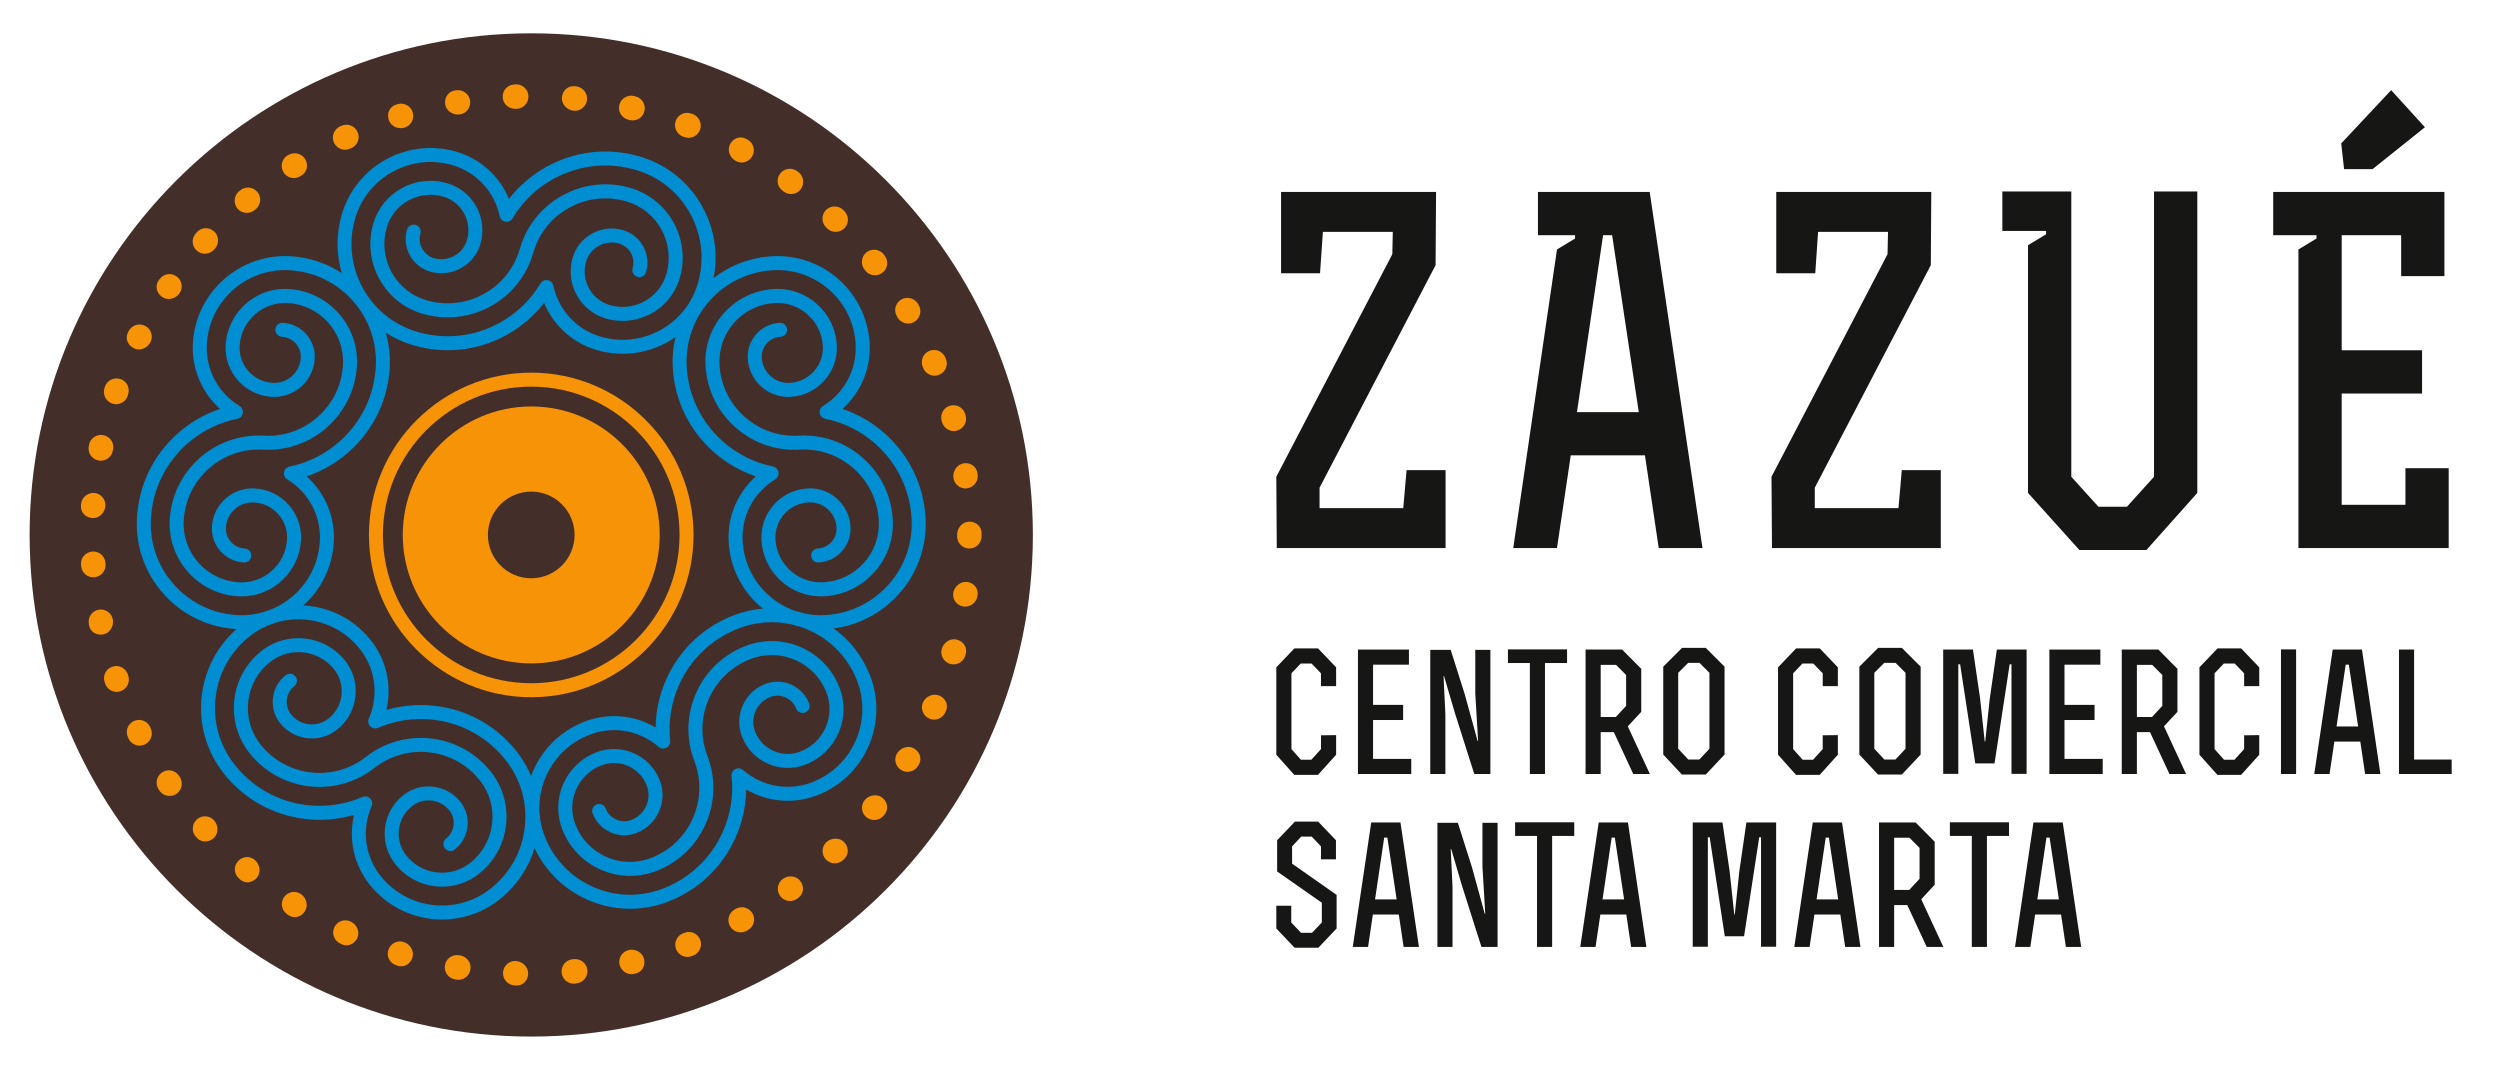 <?xml version="1.0" encoding="utf-8"?>
<!-- Generator: Adobe Illustrator 16.0.0, SVG Export Plug-In . SVG Version: 6.00 Build 0)  -->
<!DOCTYPE svg PUBLIC "-//W3C//DTD SVG 1.1//EN" "http://www.w3.org/Graphics/SVG/1.1/DTD/svg11.dtd">
<svg version="1.1" id="Capa_1" xmlns="http://www.w3.org/2000/svg" xmlns:xlink="http://www.w3.org/1999/xlink" x="0px" y="0px"
	 width="225.167px" height="96px" viewBox="0 0 225.167 96" enable-background="new 0 0 225.167 96" xml:space="preserve">
<polygon fill="#161614" points="118.978,60.644 118.125,59.76 117.152,59.76 116.315,60.644 116.315,67.468 117.167,68.426 
	118.11,68.426 118.978,67.468 118.978,66.226 120.34,66.21 120.34,67.977 118.708,69.787 116.569,69.787 114.953,67.977 
	114.953,60.104 116.583,58.398 118.708,58.398 120.34,60.104 120.34,61.795 118.978,61.795 "/>
<polygon fill="#161614" points="126.375,63.486 126.375,64.849 123.667,64.849 123.667,68.351 127.108,68.351 127.108,69.712 
	122.305,69.712 122.305,58.504 126.899,58.504 126.899,59.865 123.667,59.865 123.667,63.486 "/>
<polygon fill="#161614" points="128.819,58.533 130.659,58.533 131.93,62.544 133.083,66.734 133.127,66.734 132.874,62.469 
	132.874,58.533 134.235,58.533 134.235,69.712 132.784,69.712 131.034,64.205 130.06,60.897 130.015,60.897 130.18,64.325 
	130.18,69.712 128.819,69.712 "/>
<polygon fill="#161614" points="137.79,59.716 135.815,59.716 135.815,58.488 141.141,58.488 141.141,59.716 139.151,59.716 
	139.151,69.712 137.79,69.712 "/>
<path fill="#161614" d="M144.169,64.579h1.362l0.928-1.003v-2.783l-0.912-0.912h-1.378V64.579z M144.169,69.713h-1.362v-11.21h3.293
	l1.721,1.736v3.876l-1.212,1.302l1.99,4.296h-1.497l-1.75-3.771h-1.183V69.713z"/>
<path fill="#161614" d="M153.963,67.438v-6.839l-0.897-0.898h-1.019l-0.897,0.898v6.839l0.913,0.973h0.987L153.963,67.438z
	 M155.325,67.961l-1.69,1.796h-2.155l-1.676-1.796v-7.916l1.691-1.691h2.14l1.69,1.691V67.961z"/>
<polygon fill="#161614" points="164.167,60.644 163.315,59.76 162.341,59.76 161.504,60.644 161.504,67.468 162.357,68.426 
	163.299,68.426 164.167,67.468 164.167,66.226 165.53,66.21 165.53,67.977 163.898,69.787 161.758,69.787 160.142,67.977 
	160.142,60.104 161.773,58.398 163.898,58.398 165.53,60.104 165.53,61.795 164.167,61.795 "/>
<path fill="#161614" d="M171.625,67.438v-6.839l-0.898-0.898h-1.018l-0.898,0.898v6.839l0.914,0.973h0.986L171.625,67.438z
	 M172.987,67.961l-1.691,1.796h-2.155l-1.676-1.796v-7.916l1.691-1.691h2.14l1.691,1.691V67.961z"/>
<polygon fill="#161614" points="181.168,59.835 181.003,59.835 179.641,68.755 177.906,68.755 176.543,59.835 176.379,59.835 
	176.379,69.697 175.017,69.697 175.017,58.504 177.696,58.504 178.339,62.889 178.758,66.794 178.803,66.794 179.208,62.948 
	179.851,58.504 182.53,58.504 182.53,69.697 181.168,69.697 "/>
<polygon fill="#161614" points="188.651,63.486 188.651,64.849 185.942,64.849 185.942,68.351 189.384,68.351 189.384,69.712 
	184.581,69.712 184.581,58.504 189.174,58.504 189.174,59.865 185.942,59.865 185.942,63.486 "/>
<path fill="#161614" d="M192.463,64.579h1.361l0.928-1.003v-2.783l-0.913-0.912h-1.376V64.579z M192.463,69.713H191.1v-11.21h3.293
	l1.721,1.736v3.876l-1.211,1.302l1.99,4.296h-1.498l-1.75-3.771h-1.182V69.713z"/>
<polygon fill="#161614" points="202.122,60.644 201.268,59.76 200.295,59.76 199.458,60.644 199.458,67.468 200.311,68.426 
	201.253,68.426 202.122,67.468 202.122,66.226 203.483,66.21 203.483,67.977 201.852,69.787 199.711,69.787 198.096,67.977 
	198.096,60.104 199.727,58.398 201.852,58.398 203.483,60.104 203.483,61.795 202.122,61.795 "/>
<rect x="205.44" y="58.488" fill="#161614" width="1.363" height="11.224"/>
<path fill="#161614" d="M211.551,59.865h-0.283l-0.824,5.567h1.946L211.551,59.865z M210.1,58.503h2.633l1.662,11.209h-1.377
	l-0.434-2.918h-2.335l-0.434,2.918h-1.378L210.1,58.503z"/>
<polygon fill="#161614" points="217.43,58.503 217.43,68.41 220.813,68.41 220.813,69.712 216.069,69.712 216.069,58.503 "/>
<polygon fill="#161614" points="116.299,83.086 117.182,84.014 118.17,84.014 119.053,83.086 119.053,81.305 115.028,78.491 
	115.028,75.678 116.628,74.002 118.723,74.002 120.325,75.678 120.325,77.399 118.978,77.399 118.978,76.231 118.14,75.349 
	117.198,75.349 116.374,76.231 116.374,77.788 120.385,80.602 120.385,83.624 118.739,85.36 116.598,85.36 114.953,83.624 
	114.953,81.574 116.299,81.574 "/>
<path fill="#161614" d="M124.954,75.438h-0.284l-0.823,5.567h1.945L124.954,75.438z M123.502,74.076h2.633l1.662,11.209h-1.377
	l-0.434-2.918h-2.336l-0.433,2.918h-1.377L123.502,74.076z"/>
<polygon fill="#161614" points="129.463,74.106 131.303,74.106 132.577,78.117 133.728,82.308 133.773,82.308 133.518,78.042 
	133.518,74.106 134.881,74.106 134.881,85.286 133.428,85.286 131.678,79.778 130.706,76.471 130.661,76.471 130.825,79.898 
	130.825,85.286 129.463,85.286 "/>
<polygon fill="#161614" points="138.434,75.289 136.459,75.289 136.459,74.062 141.788,74.062 141.788,75.289 139.796,75.289 
	139.796,85.286 138.434,85.286 "/>
<path fill="#161614" d="M145.442,75.438h-0.283l-0.824,5.567h1.945L145.442,75.438z M143.991,74.076h2.633l1.662,11.209h-1.377
	l-0.434-2.918h-2.336l-0.433,2.918h-1.377L143.991,74.076z"/>
<polygon fill="#161614" points="158.61,75.408 158.446,75.408 157.083,84.328 155.347,84.328 153.985,75.408 153.821,75.408 
	153.821,85.271 152.459,85.271 152.459,74.077 155.137,74.077 155.781,78.462 156.2,82.367 156.245,82.367 156.649,78.521 
	157.292,74.077 159.971,74.077 159.971,85.271 158.61,85.271 "/>
<path fill="#161614" d="M164.721,75.438h-0.283l-0.824,5.567h1.946L164.721,75.438z M163.27,74.076h2.634l1.661,11.209h-1.377
	l-0.434-2.918h-2.335l-0.434,2.918h-1.377L163.27,74.076z"/>
<path fill="#161614" d="M170.6,80.152h1.361l0.928-1.002v-2.783l-0.912-0.913H170.6V80.152z M170.6,85.286h-1.363v-11.21h3.293
	l1.721,1.736v3.876l-1.211,1.303l1.99,4.295h-1.497l-1.751-3.771H170.6V85.286z"/>
<polygon fill="#161614" points="177.594,75.289 175.618,75.289 175.618,74.062 180.946,74.062 180.946,75.289 178.956,75.289 
	178.956,85.286 177.594,85.286 "/>
<path fill="#161614" d="M184.601,75.438h-0.284l-0.823,5.567h1.945L184.601,75.438z M183.149,74.076h2.635l1.66,11.209h-1.377
	l-0.434-2.918h-2.335l-0.434,2.918h-1.377L183.149,74.076z"/>
<path fill="#161614" d="M210.866,12.917l4.498-4.797l3.04,3.341l-4.711,3.77h-2.569L210.866,12.917z M218.148,31.548v3.897h-7.239
	v10.023h5.74v-3.3h3.896v7.196h-13.533V22.468l1.627-0.984v-0.3h-3.898v-3.897h15.42v7.581h-3.896v-3.684h-5.355v10.364H218.148z"/>
<polygon fill="#161614" points="130.199,49.365 114.995,49.365 114.953,42.94 125.402,22.897 125.445,20.885 119.149,20.885 
	118.892,24.61 115.38,24.61 115.38,17.286 129.342,17.286 129.299,23.882 118.849,43.926 118.849,45.768 126.387,45.768 
	126.686,42.341 130.199,42.341 "/>
<path fill="#161614" d="M145.2,21.184h-0.814l-2.354,15.934h5.568L145.2,21.184z M138.518,17.286h10.064l4.755,32.079h-3.94
	l-1.242-8.352h-6.682l-1.241,8.352h-3.94l3.94-26.897l1.628-0.984v-0.3h-3.342V17.286z"/>
<polygon fill="#161614" points="174.801,49.365 159.597,49.365 159.553,42.94 170.004,22.897 170.047,20.885 163.75,20.885 
	163.495,24.61 159.982,24.61 159.982,17.286 173.945,17.286 173.902,23.882 163.452,43.926 163.452,45.768 170.989,45.768 
	171.29,42.341 174.801,42.341 "/>
<polygon fill="#161614" points="186.555,17.243 186.555,42.94 188.997,45.639 191.566,45.639 194.006,42.94 194.006,17.243 
	197.905,17.243 197.905,44.396 193.321,49.537 187.283,49.537 182.657,44.396 182.657,22.083 184.286,21.098 184.286,20.799 
	180.344,20.799 180.344,17.243 "/>
<path fill="#442E2A" d="M47.847,3C22.895,3,2.667,23.229,2.667,48.18c0,24.953,20.228,45.181,45.18,45.181
	s45.18-20.228,45.18-45.181C93.027,23.229,72.799,3,47.847,3"/>
<path fill="#F79306" d="M46.43,7.597L46.339,7.61c-0.609,0.013-1.087,0.518-1.062,1.126c0.013,0.596,0.505,1.062,1.101,1.062h0.026
	h0.168c0.596-0.038,1.062-0.557,1.023-1.165C47.557,8.024,47.025,7.559,46.43,7.597 M51.907,7.778c-0.013,0-0.155-0.013-0.168-0.013
	c-0.583-0.052-1.062,0.388-1.126,0.983c-0.065,0.608,0.427,1.152,1.023,1.218c0.051,0,0.09,0.013,0.143,0.013
	c0.543,0,1.022-0.414,1.087-0.971C52.943,8.399,52.502,7.856,51.907,7.778 M41.096,8.128c-0.013,0-0.156,0.025-0.169,0.025
	c-0.583,0.117-0.919,0.66-0.828,1.257c0.09,0.543,0.608,0.906,1.152,0.906c0.051,0,0.103,0,0.168-0.014
	c0.595-0.077,1.01-0.646,0.919-1.242C42.248,8.465,41.704,8.051,41.096,8.128 M57.203,8.672l-0.091-0.026
	c-0.596-0.142-1.191,0.221-1.333,0.816c-0.143,0.583,0.22,1.178,0.815,1.32c0,0.013,0.143,0.039,0.155,0.039
	c0.078,0.013,0.156,0.025,0.22,0.025c0.518,0,0.971-0.35,1.075-0.867C58.174,9.384,57.798,8.801,57.203,8.672 M37.172,10.122
	c-0.168-0.583-0.79-0.919-1.373-0.738L35.67,9.423c-0.583,0.182-0.842,0.776-0.66,1.359c0.143,0.466,0.608,0.764,1.088,0.764
	c0.116,0,0.232-0.025,0.336-0.052C37.018,11.313,37.354,10.704,37.172,10.122 M62.408,10.277l-0.129-0.039
	c-0.57-0.22-1.205,0.064-1.412,0.635c-0.22,0.569,0.065,1.204,0.635,1.424l0.129,0.039c0.129,0.052,0.259,0.077,0.389,0.077
	c0.44,0,0.854-0.271,1.023-0.712C63.262,11.132,62.964,10.497,62.408,10.277 M32.188,11.844c-0.272-0.544-0.933-0.777-1.476-0.492
	l-0.078,0.026c-0.557,0.259-0.803,0.906-0.557,1.463c0.181,0.401,0.583,0.647,1.01,0.647c0.143,0,0.298-0.039,0.454-0.104
	c0.013,0,0.142-0.064,0.155-0.064C32.239,13.048,32.46,12.388,32.188,11.844 M67.34,12.582l-0.142-0.078
	c-0.531-0.285-1.152-0.064-1.438,0.479c-0.285,0.53-0.039,1.217,0.493,1.501c0.168,0.104,0.362,0.156,0.543,0.156
	c0.388,0,0.751-0.207,0.958-0.569C68.052,13.553,67.871,12.88,67.34,12.582 M27.462,14.291c-0.337-0.505-1.049-0.635-1.554-0.298
	c0,0-0.026,0.014-0.039,0.014c-0.504,0.336-0.647,1.01-0.324,1.527c0.208,0.323,0.57,0.505,0.933,0.505
	c0.194,0,0.401-0.064,0.583-0.182c0.013,0,0.129-0.077,0.129-0.077C27.695,15.443,27.786,14.783,27.462,14.291 M71.885,15.482
	l-0.09-0.065c-0.493-0.362-1.179-0.258-1.541,0.233c-0.363,0.479-0.259,1.179,0.233,1.527c0,0.014,0.117,0.092,0.117,0.092
	c0.194,0.142,0.414,0.207,0.634,0.207c0.35,0,0.687-0.156,0.893-0.453C72.494,16.519,72.377,15.832,71.885,15.482 M23.163,17.27
	c-0.401-0.467-1.101-0.506-1.553-0.104l-0.091,0.065c-0.454,0.401-0.518,1.087-0.129,1.554c0.22,0.258,0.531,0.388,0.841,0.388
	c0.259,0,0.505-0.077,0.712-0.259c0.013,0,0.116-0.09,0.116-0.09C23.513,18.422,23.564,17.722,23.163,17.27 M76.016,18.979
	l-0.065-0.065c-0.428-0.428-1.126-0.428-1.554,0c-0.427,0.428-0.427,1.126,0,1.554c0.013,0.013,0.117,0.116,0.13,0.129
	c0.207,0.195,0.479,0.285,0.738,0.285c0.297,0,0.595-0.116,0.815-0.349C76.495,20.078,76.456,19.393,76.016,18.979 M19.253,20.816
	c-0.467-0.401-1.166-0.337-1.554,0.13l-0.052,0.064c-0.415,0.44-0.388,1.14,0.065,1.554c0.207,0.194,0.479,0.285,0.738,0.285
	c0.298,0,0.596-0.117,0.816-0.35c0.013-0.014,0.104-0.13,0.116-0.13C19.771,21.904,19.719,21.205,19.253,20.816 M79.666,23.005
	l-0.064-0.091c-0.376-0.479-1.075-0.569-1.554-0.194c-0.479,0.376-0.557,1.075-0.194,1.554c0.013,0,0.09,0.104,0.103,0.117
	c0.208,0.271,0.531,0.4,0.855,0.4c0.246,0,0.479-0.077,0.686-0.245C79.978,24.17,80.042,23.471,79.666,23.005 M15.899,24.896
	c-0.492-0.362-1.178-0.246-1.528,0.258c-0.013,0-0.09,0.117-0.09,0.117c-0.336,0.505-0.181,1.126,0.324,1.476
	c0.168,0.117,0.375,0.182,0.582,0.182c0.376,0,0.751-0.182,0.972-0.505C16.508,25.931,16.405,25.245,15.899,24.896 M82.735,27.459
	l-0.052-0.091c-0.311-0.518-0.984-0.699-1.515-0.389c-0.519,0.311-0.7,0.984-0.389,1.502c0,0.014,0.078,0.13,0.078,0.143
	c0.207,0.323,0.569,0.518,0.945,0.518c0.194,0,0.389-0.052,0.57-0.168C82.891,28.65,83.046,27.977,82.735,27.459 M13.077,29.35
	c-0.543-0.285-1.204-0.065-1.488,0.466c0,0.013-0.065,0.129-0.065,0.129c-0.271,0.545-0.025,1.14,0.519,1.412
	c0.142,0.077,0.297,0.116,0.453,0.116c0.427,0,0.842-0.259,1.049-0.647C13.828,30.295,13.608,29.621,13.077,29.35 M85.182,32.288
	l-0.039-0.09c-0.233-0.558-0.881-0.829-1.438-0.596c-0.569,0.232-0.828,0.88-0.596,1.45c0,0,0.065,0.129,0.065,0.142
	c0.181,0.401,0.583,0.647,1.01,0.647c0.143,0,0.298-0.039,0.44-0.104C85.182,33.492,85.428,32.845,85.182,32.288 M10.85,34.14
	c-0.583-0.194-1.205,0.116-1.398,0.687l-0.039,0.116c-0.194,0.583,0.117,1.204,0.687,1.398c0.116,0.039,0.233,0.064,0.363,0.064
	c0.453,0,0.88-0.284,1.036-0.751l0.039-0.129C11.73,34.955,11.42,34.321,10.85,34.14 M86.969,37.415l-0.026-0.103
	c-0.168-0.596-0.776-0.933-1.359-0.777c-0.582,0.155-0.932,0.764-0.776,1.347c0.012,0.013,0.039,0.129,0.039,0.143
	c0.143,0.479,0.583,0.803,1.062,0.803c0.104,0,0.195-0.014,0.298-0.053C86.788,38.619,87.138,38.011,86.969,37.415 M9.296,39.189
	c-0.596-0.104-1.179,0.284-1.282,0.893L8.001,40.16c-0.129,0.596,0.246,1.191,0.841,1.308c0.078,0.026,0.156,0.026,0.233,0.026
	c0.505,0,0.971-0.35,1.075-0.868c0-0.013,0.025-0.155,0.039-0.168C10.293,39.862,9.892,39.293,9.296,39.189 M88.031,42.595
	c-0.091-0.596-0.634-0.945-1.23-0.868c-0.596,0.091-1.01,0.7-0.932,1.295c0.065,0.557,0.544,0.972,1.087,0.972
	c0.052,0,0.091-0.013,0.143-0.013c0.596-0.078,1.023-0.622,0.958-1.23C88.056,42.75,88.031,42.607,88.031,42.595 M8.468,44.395
	c-0.595-0.026-1.14,0.428-1.166,1.035L7.29,45.56c-0.039,0.608,0.427,1.062,1.036,1.101H8.39c0.583,0,1.075-0.518,1.101-1.101
	C9.529,44.951,9.063,44.433,8.468,44.395 M87.306,46.983c-0.608,0-1.101,0.557-1.101,1.165c0,0.026,0,0.053,0.013,0.078
	c-0.013,0.026-0.013,0.052-0.013,0.077c0,0.609,0.492,1.101,1.101,1.101s1.101-0.491,1.101-1.101v-0.129v-0.013V48.02
	C88.407,47.411,87.914,46.983,87.306,46.983 M9.491,50.674c-0.052-0.608-0.57-1.049-1.191-0.997
	c-0.609,0.052-1.062,0.583-0.997,1.191v0.091c0.039,0.582,0.518,1.035,1.101,1.035h0.065c0.608-0.039,1.075-0.557,1.036-1.165
	C9.503,50.816,9.491,50.687,9.491,50.674 M87.086,52.409c-0.596-0.052-1.152,0.427-1.23,1.022c-0.078,0.608,0.349,1.126,0.958,1.204
	h0.129c0.544,0,1.023-0.427,1.101-0.983l0.012-0.078C88.122,52.966,87.682,52.486,87.086,52.409 M8.895,54.908
	c-0.609,0.116-0.997,0.686-0.894,1.281c0,0.014,0.026,0.155,0.026,0.168c0.116,0.505,0.543,0.804,1.036,0.804
	c0.078,0,0.155,0,0.246-0.026c0.583-0.104,0.958-0.738,0.854-1.334C10.06,55.205,9.491,54.816,8.895,54.908 M86.192,57.613
	c-0.583-0.168-1.204,0.246-1.373,0.829c-0.155,0.583,0.182,1.191,0.764,1.359c0.104,0.026,0.207,0.039,0.298,0.039
	c0.479,0,0.933-0.324,1.062-0.803c0-0.013,0.039-0.13,0.039-0.143C87.138,58.313,86.774,57.77,86.192,57.613 M11.549,60.851
	c0-0.013-0.052-0.143-0.052-0.155c-0.22-0.57-0.842-0.854-1.412-0.635c-0.57,0.208-0.868,0.842-0.647,1.411l0.026,0.091
	c0.155,0.453,0.583,0.751,1.049,0.751c0.116,0,0.233-0.025,0.35-0.064C11.446,62.055,11.744,61.421,11.549,60.851 M84.6,62.65
	c-0.57-0.246-1.23,0.078-1.476,0.622c-0.233,0.557,0.013,1.203,0.57,1.449c0.143,0.065,0.298,0.091,0.44,0.091
	c0.427,0,0.829-0.246,1.01-0.66c0,0,0.052-0.13,0.064-0.13C85.441,63.466,85.157,62.883,84.6,62.65 M13.556,65.563
	c0,0-0.065-0.13-0.065-0.142c-0.285-0.532-0.945-0.739-1.489-0.454c-0.543,0.285-0.738,0.958-0.453,1.489l0.039,0.091
	c0.194,0.389,0.583,0.608,0.984,0.608c0.168,0,0.336-0.039,0.492-0.117C13.608,66.768,13.828,66.107,13.556,65.563 M82.334,67.415
	c-0.518-0.311-1.23-0.077-1.541,0.44s-0.143,1.191,0.376,1.502c0.181,0.104,0.375,0.155,0.57,0.155c0.375,0,0.737-0.182,0.945-0.53
	c0,0,0.064-0.117,0.077-0.117C83.059,68.334,82.852,67.726,82.334,67.415 M16.185,69.966c0,0-0.078-0.116-0.091-0.13
	c-0.35-0.492-1.036-0.608-1.528-0.246c-0.492,0.351-0.608,1.036-0.259,1.528l0.052,0.091c0.22,0.311,0.57,0.479,0.919,0.479
	c0.207,0,0.427-0.064,0.621-0.193C16.392,71.157,16.521,70.471,16.185,69.966 M79.46,71.843c-0.467-0.375-1.191-0.246-1.58,0.221
	c-0.375,0.466-0.311,1.165,0.168,1.554c0.207,0.155,0.44,0.232,0.686,0.232c0.324,0,0.647-0.129,0.855-0.4
	c0.013-0.014,0.09-0.117,0.103-0.117C80.055,72.854,79.938,72.219,79.46,71.843 M19.292,73.901
	c-0.401-0.466-1.101-0.505-1.554-0.103c-0.453,0.401-0.505,1.1-0.104,1.554c0.013,0,0.104,0.104,0.104,0.116
	c0.207,0.22,0.479,0.323,0.751,0.323c0.259,0,0.53-0.104,0.751-0.297C19.694,75.08,19.694,74.355,19.292,73.901 M76.029,75.844
	c-0.415-0.428-1.153-0.401-1.593,0c-0.44,0.414-0.467,1.113-0.065,1.554c0.22,0.233,0.518,0.363,0.816,0.363
	c0.272,0,0.53-0.104,0.75-0.299c0-0.012,0.104-0.103,0.117-0.116C76.481,76.919,76.442,76.284,76.029,75.844 M22.957,77.462
	c-0.454-0.4-1.152-0.35-1.541,0.13c-0.401,0.453-0.337,1.152,0.129,1.541l0.09,0.09c0.194,0.155,0.427,0.247,0.647,0.247
	c0.324,0,0.635-0.155,0.854-0.415C23.526,78.589,23.422,77.851,22.957,77.462 M72.092,79.365c-0.35-0.491-1.088-0.569-1.58-0.206
	c-0.492,0.349-0.608,1.035-0.259,1.527c0.22,0.298,0.557,0.466,0.893,0.466c0.233,0,0.454-0.064,0.648-0.207l0.116-0.091
	C72.39,80.492,72.455,79.857,72.092,79.365 M27.112,80.53c-0.505-0.349-1.191-0.219-1.541,0.285
	c-0.336,0.506-0.207,1.191,0.298,1.528c0.013,0.013,0.13,0.091,0.142,0.104c0.182,0.104,0.363,0.155,0.544,0.155
	c0.35,0,0.699-0.194,0.906-0.531C27.786,81.566,27.604,80.868,27.112,80.53 M67.794,82.292c-0.298-0.53-0.958-0.738-1.502-0.453
	c0,0.013-0.129,0.077-0.143,0.09c-0.531,0.312-0.699,0.984-0.388,1.503c0.194,0.349,0.57,0.543,0.945,0.543
	c0.181,0,0.375-0.052,0.557-0.142l0.078-0.053C67.871,83.496,68.079,82.836,67.794,82.292 M31.592,83.004
	c-0.557-0.271-1.217-0.039-1.477,0.505c-0.259,0.544-0.039,1.205,0.519,1.463l0.143,0.078c0.142,0.064,0.285,0.091,0.427,0.091
	c0.415,0,0.79-0.259,0.984-0.661C32.434,83.923,32.136,83.25,31.592,83.004 M63.067,84.648c-0.207-0.57-0.841-0.854-1.411-0.635
	c-0.013,0-0.155,0.052-0.168,0.064c-0.557,0.234-0.816,0.868-0.583,1.438c0.182,0.414,0.583,0.674,1.01,0.674
	c0.143,0,0.285-0.026,0.427-0.091l0.078-0.026C62.99,85.853,63.288,85.218,63.067,84.648 M36.356,84.843
	c-0.583-0.182-1.19,0.143-1.385,0.725c-0.181,0.583,0.142,1.191,0.725,1.373l0.142,0.052c0.091,0.025,0.194,0.038,0.298,0.038
	c0.466,0,0.868-0.323,1.01-0.79C37.328,85.646,36.939,85.023,36.356,84.843 M58.005,86.357c-0.142-0.583-0.803-0.932-1.385-0.79
	c-0.596,0.143-0.958,0.738-0.816,1.321c0.13,0.505,0.583,0.854,1.075,0.854c0.077,0,0.168-0.013,0.259-0.039l0.129-0.026
	C57.85,87.536,58.148,86.953,58.005,86.357 M41.484,86.06c-0.013,0-0.155-0.025-0.168-0.025c-0.595-0.091-1.165,0.323-1.243,0.932
	c-0.091,0.596,0.324,1.152,0.919,1.243l0.091,0.013c0.077,0.013,0.142,0.026,0.207,0.026c0.518,0,0.984-0.376,1.075-0.906
	C42.481,86.746,42.08,86.176,41.484,86.06 M51.713,86.384c-0.013,0-0.156,0.013-0.168,0.013c-0.608,0.077-1.036,0.621-0.958,1.229
	c0.064,0.557,0.543,0.972,1.087,0.972c0.052,0,0.091,0,0.129-0.014l0.104-0.013c0.595-0.052,1.048-0.582,0.997-1.19
	C52.852,86.785,52.334,86.345,51.713,86.384 M46.443,86.552h-0.039c-0.596,0-1.088,0.479-1.101,1.074
	c-0.012,0.608,0.467,1.113,1.063,1.126l0.129,0.014h0.039c0.595,0,1.023-0.479,1.036-1.074
	C47.583,87.082,47.039,86.578,46.443,86.552"/>
<path fill="#008ED2" d="M38.098,28.27c4.252,1.224,8.708-1.244,9.917-5.459c0.004-0.013,0.011-0.031,0.015-0.044
	c0.499-1.737,1.644-3.176,3.225-4.051c1.58-0.874,3.408-1.083,5.145-0.583c2.802,0.805,4.426,3.738,3.621,6.54
	c-0.625,2.174-2.902,3.436-5.076,2.81c-0.81-0.232-1.481-0.767-1.89-1.504c-0.408-0.737-0.505-1.59-0.272-2.4
	c0.177-0.616,0.583-1.126,1.144-1.436c0.561-0.312,1.208-0.385,1.824-0.208c0.46,0.132,0.842,0.437,1.073,0.854
	c0.232,0.42,0.287,0.904,0.155,1.364c-0.096,0.335,0.097,0.684,0.432,0.78c0.334,0.094,0.683-0.097,0.78-0.432
	c0.225-0.784,0.132-1.609-0.264-2.323c-0.395-0.713-1.044-1.23-1.828-1.456c-0.94-0.27-1.928-0.157-2.783,0.316
	c-0.855,0.474-1.476,1.251-1.745,2.19c-0.326,1.135-0.19,2.327,0.381,3.359s1.51,1.78,2.644,2.106
	c0.493,0.142,0.99,0.209,1.479,0.209c2.331-0.001,4.482-1.534,5.157-3.883c0.998-3.47-1.014-7.104-4.484-8.101
	c-2.061-0.593-4.228-0.346-6.104,0.692c-1.875,1.038-3.235,2.744-3.814,4.767c-0.004,0.013-0.011,0.031-0.014,0.045
	c-1.03,3.584-4.786,5.662-8.37,4.634c-1.357-0.391-2.481-1.285-3.166-2.521c-0.684-1.235-0.845-2.663-0.455-4.021
	c0.302-1.054,0.997-1.926,1.956-2.456c0.959-0.53,2.068-0.655,3.121-0.354c0.81,0.232,1.481,0.767,1.89,1.505
	c0.408,0.737,0.504,1.59,0.272,2.399c-0.366,1.271-1.698,2.01-2.968,1.644c-0.95-0.273-1.501-1.269-1.229-2.219
	c0.096-0.334-0.097-0.684-0.432-0.779c-0.335-0.095-0.684,0.097-0.78,0.432c-0.464,1.618,0.474,3.313,2.092,3.778
	c1.94,0.559,3.971-0.568,4.528-2.507c0.326-1.135,0.191-2.327-0.381-3.359c-0.571-1.032-1.51-1.779-2.644-2.105
	c-1.378-0.397-2.826-0.231-4.079,0.462c-1.254,0.694-2.162,1.835-2.558,3.212c-0.483,1.681-0.282,3.448,0.565,4.979
	C35.025,26.679,36.417,27.787,38.098,28.27 M21.759,53.714c2.821,0,5.192-2.212,5.352-5.063c0.066-1.178-0.33-2.312-1.117-3.191
	c-0.786-0.88-1.867-1.4-3.045-1.466c-0.976-0.062-1.915,0.273-2.645,0.925c-0.729,0.65-1.16,1.547-1.215,2.522
	c-0.094,1.682,1.197,3.126,2.877,3.221c0.345,0.022,0.646-0.245,0.666-0.594c0.02-0.348-0.247-0.646-0.594-0.665
	c-0.987-0.055-1.745-0.904-1.689-1.891c0.036-0.64,0.319-1.227,0.797-1.654c0.478-0.427,1.089-0.64,1.732-0.606
	c0.842,0.048,1.615,0.42,2.176,1.049c0.562,0.629,0.845,1.438,0.798,2.28c-0.127,2.258-2.063,3.988-4.326,3.865
	c-2.91-0.163-5.145-2.664-4.981-5.574c0.209-3.724,3.409-6.577,7.14-6.375c4.418,0.251,8.216-3.144,8.464-7.563
	c0.202-3.604-2.565-6.701-6.169-6.904c-2.954-0.175-5.49,2.103-5.656,5.055c-0.137,2.432,1.73,4.521,4.162,4.658
	c0.975,0.059,1.915-0.274,2.645-0.926c0.729-0.651,1.16-1.547,1.215-2.522c0.046-0.815-0.228-1.599-0.772-2.206
	c-0.543-0.609-1.291-0.969-2.105-1.015c-0.35-0.022-0.646,0.246-0.665,0.594c-0.019,0.348,0.247,0.646,0.594,0.665
	c0.479,0.026,0.917,0.238,1.237,0.596c0.319,0.356,0.479,0.816,0.453,1.295c-0.036,0.64-0.319,1.228-0.796,1.654
	c-0.478,0.427-1.095,0.643-1.733,0.606c-1.737-0.098-3.072-1.591-2.974-3.329c0.126-2.259,2.071-3.985,4.327-3.866
	c2.91,0.164,5.144,2.665,4.98,5.575c-0.209,3.725-3.406,6.589-7.14,6.375c-4.416-0.242-8.215,3.144-8.464,7.563
	c-0.203,3.604,2.564,6.701,6.169,6.903C21.557,53.712,21.658,53.714,21.759,53.714 M32.95,68.174
	c-2.933,2.305-7.194,1.792-9.499-1.141c-1.801-2.293-1.4-5.622,0.892-7.423c1.779-1.396,4.363-1.087,5.761,0.692
	c0.521,0.663,0.752,1.489,0.651,2.326c-0.1,0.837-0.521,1.584-1.184,2.105c-0.504,0.396-1.134,0.572-1.768,0.495
	c-0.636-0.076-1.205-0.396-1.6-0.9c-0.611-0.777-0.475-1.906,0.303-2.517c0.273-0.215,0.321-0.611,0.105-0.885
	c-0.214-0.274-0.611-0.321-0.885-0.107c-1.324,1.04-1.555,2.963-0.515,4.288c0.604,0.769,1.471,1.257,2.441,1.373
	c0.971,0.118,1.928-0.152,2.697-0.755c0.928-0.729,1.517-1.775,1.658-2.947c0.141-1.172-0.184-2.327-0.912-3.256
	c-1.827-2.325-5.206-2.73-7.531-0.904c-2.839,2.229-3.335,6.354-1.105,9.192c2.734,3.48,7.789,4.088,11.274,1.351
	c2.934-2.304,7.195-1.792,9.5,1.142c1.8,2.292,1.399,5.622-0.893,7.422c-1.779,1.398-4.363,1.088-5.761-0.692
	c-1.075-1.368-0.836-3.356,0.533-4.432c0.504-0.396,1.133-0.572,1.768-0.494c0.636,0.075,1.205,0.396,1.601,0.899
	c0.295,0.377,0.427,0.846,0.37,1.32c-0.057,0.476-0.295,0.901-0.672,1.197c-0.274,0.215-0.322,0.611-0.106,0.885
	c0.215,0.274,0.611,0.321,0.885,0.106c0.642-0.504,1.049-1.227,1.146-2.037c0.098-0.81-0.126-1.609-0.63-2.251
	c-1.246-1.587-3.552-1.863-5.139-0.617c-1.915,1.504-2.249,4.287-0.745,6.202c1.057,1.346,2.633,2.048,4.224,2.048
	c1.159,0,2.327-0.373,3.307-1.144c2.839-2.229,3.334-6.353,1.105-9.191C41.491,66.045,36.436,65.438,32.95,68.174 M67.166,58.174
	c-2.002,0.765-3.587,2.265-4.461,4.223c-0.872,1.95-0.934,4.123-0.176,6.121l0.01,0.024c1.332,3.484-0.418,7.403-3.903,8.735
	c-1.319,0.505-2.755,0.466-4.044-0.111c-1.289-0.575-2.276-1.619-2.781-2.938c-0.392-1.023-0.361-2.138,0.086-3.139
	c0.446-1,1.256-1.767,2.28-2.159c1.627-0.621,3.455,0.196,4.075,1.821c0.229,0.598,0.212,1.25-0.05,1.835
	c-0.261,0.585-0.735,1.033-1.333,1.263c-0.924,0.351-1.962-0.111-2.315-1.034c-0.124-0.326-0.491-0.487-0.813-0.364
	c-0.326,0.124-0.489,0.488-0.364,0.813c0.292,0.763,0.862,1.365,1.606,1.698c0.744,0.332,1.574,0.354,2.337,0.064
	c0.913-0.35,1.635-1.033,2.034-1.927c0.399-0.892,0.426-1.886,0.077-2.799c-0.871-2.275-3.432-3.417-5.704-2.548
	c-1.338,0.512-2.397,1.514-2.981,2.822c-0.584,1.308-0.624,2.765-0.113,4.103c0.625,1.634,1.848,2.926,3.445,3.639
	c0.854,0.382,1.76,0.573,2.668,0.573c0.79,0,1.581-0.145,2.341-0.436c2.002-0.766,3.587-2.266,4.461-4.223
	c0.871-1.951,0.934-4.124,0.176-6.121c-0.003-0.009-0.006-0.018-0.009-0.025c-0.646-1.688-0.595-3.525,0.142-5.175
	c0.737-1.65,2.073-2.914,3.761-3.561c1.319-0.504,2.755-0.465,4.044,0.111c1.289,0.575,2.276,1.619,2.781,2.938
	c0.808,2.112-0.253,4.488-2.366,5.297c-0.788,0.302-1.645,0.278-2.415-0.066c-0.77-0.344-1.359-0.967-1.661-1.754
	c-0.229-0.599-0.211-1.25,0.05-1.836c0.262-0.585,0.735-1.033,1.333-1.262c0.448-0.171,0.936-0.157,1.373,0.038
	s0.772,0.549,0.943,0.996c0.124,0.326,0.49,0.486,0.813,0.364c0.326-0.125,0.488-0.488,0.364-0.813
	c-0.292-0.763-0.862-1.365-1.607-1.698c-0.745-0.333-1.575-0.355-2.336-0.064c-0.913,0.349-1.636,1.033-2.034,1.926
	c-0.399,0.893-0.426,1.887-0.077,2.801c0.421,1.102,1.247,1.973,2.324,2.454s2.278,0.515,3.379,0.093
	c1.338-0.512,2.397-1.514,2.981-2.821c0.584-1.309,0.625-2.767,0.113-4.104c-0.625-1.634-1.848-2.926-3.444-3.639
	C70.577,57.597,68.798,57.548,67.166,58.174 M77.742,41.268c-1.599-1.429-3.653-2.153-5.805-2.028
	c-3.725,0.207-6.925-2.651-7.134-6.375c-0.08-1.41,0.395-2.767,1.335-3.819s2.235-1.676,3.645-1.756
	c2.259-0.115,4.2,1.607,4.327,3.866c0.098,1.738-1.237,3.231-2.975,3.329c-1.322,0.07-2.455-0.94-2.529-2.261
	c-0.027-0.479,0.134-0.938,0.453-1.295c0.319-0.357,0.758-0.569,1.237-0.596c0.348-0.02,0.613-0.317,0.593-0.665
	c-0.019-0.348-0.318-0.621-0.665-0.594c-0.814,0.046-1.562,0.405-2.105,1.015c-0.544,0.607-0.818,1.391-0.772,2.206
	c0.113,2.014,1.838,3.563,3.859,3.448c2.432-0.138,4.299-2.227,4.163-4.658c-0.167-2.952-2.694-5.222-5.656-5.055
	c-1.746,0.099-3.35,0.871-4.515,2.175c-1.166,1.305-1.753,2.983-1.654,4.729c0.12,2.141,1.067,4.106,2.666,5.534
	c1.598,1.429,3.655,2.156,5.804,2.028c3.722-0.212,6.924,2.65,7.134,6.375c0.08,1.41-0.395,2.767-1.336,3.819
	c-0.94,1.053-2.235,1.676-3.645,1.755c-2.261,0.125-4.199-1.607-4.327-3.865c-0.047-0.842,0.236-1.651,0.798-2.28
	c0.562-0.629,1.334-1.001,2.176-1.049c1.331-0.074,2.455,0.94,2.53,2.261c0.055,0.986-0.703,1.836-1.69,1.891
	c-0.348,0.02-0.614,0.317-0.594,0.665c0.02,0.349,0.323,0.621,0.664,0.594c1.682-0.095,2.973-1.539,2.878-3.221
	c-0.114-2.015-1.843-3.569-3.859-3.447c-1.178,0.065-2.26,0.586-3.046,1.466s-1.182,2.014-1.116,3.191
	c0.161,2.851,2.531,5.063,5.353,5.063c0.101,0,0.202-0.002,0.304-0.009c1.746-0.098,3.35-0.87,4.515-2.174s1.752-2.983,1.654-4.729
	C80.287,44.661,79.34,42.695,77.742,41.268 M80.019,52.662c-0.999,1.117-2.273,1.939-3.686,2.378c-0.644,0.2-1.316,0.321-1.999,0.36
	c-0.654,0.037-1.298-0.021-1.92-0.158c-0.273-0.089-0.549-0.168-0.827-0.23c-0.857-0.303-1.656-0.772-2.354-1.396
	c-1.406-1.258-2.239-2.986-2.345-4.87c-0.092-1.63,0.457-3.198,1.546-4.417c0.406-0.454,0.872-0.843,1.387-1.156
	c0.222-0.135,0.338-0.392,0.293-0.647s-0.242-0.458-0.497-0.509c-1.677-0.339-3.246-1.128-4.538-2.282
	c-1.937-1.73-3.083-4.111-3.229-6.704c-0.123-2.198,0.617-4.313,2.084-5.956c1.467-1.642,3.486-2.614,5.685-2.738
	c0.134-0.007,0.267-0.012,0.4-0.012c3.713,0,6.835,2.912,7.047,6.665c0.127,2.259-1,4.395-2.939,5.573
	c-0.222,0.134-0.338,0.392-0.293,0.647c0.045,0.255,0.243,0.458,0.497,0.509c1.68,0.338,3.251,1.127,4.544,2.283
	c1.937,1.73,3.083,4.111,3.229,6.704C82.226,48.905,81.485,51.021,80.019,52.662 M77.204,61.343c1.39,3.637-0.437,7.727-4.072,9.117
	c-2.113,0.808-4.489,0.386-6.203-1.103c-0.196-0.171-0.477-0.204-0.706-0.083c-0.23,0.121-0.363,0.37-0.334,0.628
	c0.189,1.702-0.084,3.438-0.792,5.023c-1.059,2.37-2.979,4.188-5.404,5.115c-2.058,0.786-4.297,0.725-6.307-0.173
	c-1.368-0.611-2.539-1.575-3.388-2.787c-0.386-0.553-0.707-1.156-0.95-1.796c-0.674-1.761-0.621-3.68,0.148-5.401
	c0.769-1.723,2.163-3.042,3.925-3.716c1.525-0.584,3.186-0.538,4.677,0.128c0.558,0.25,1.071,0.576,1.524,0.97
	c0.196,0.171,0.476,0.203,0.706,0.083c0.229-0.121,0.362-0.37,0.333-0.628c-0.188-1.701,0.087-3.436,0.793-5.018
	c1.059-2.371,2.979-4.188,5.404-5.115c1.539-0.589,3.18-0.702,4.751-0.346c0.255,0.085,0.515,0.157,0.778,0.217
	c0.263,0.087,0.522,0.188,0.778,0.302C74.877,57.659,76.417,59.286,77.204,61.343 M48.044,69.369
	c-0.078,0.174-0.141,0.352-0.206,0.528c-0.328-0.777-0.752-1.519-1.288-2.2c-1.812-2.307-4.414-3.771-7.327-4.12
	c-1.494-0.18-3-0.053-4.422,0.366c0.062-0.267,0.11-0.537,0.143-0.811c0.235-1.957-0.306-3.887-1.522-5.436
	c-1.374-1.749-3.345-2.857-5.552-3.122c-0.184-0.022-0.366-0.029-0.55-0.039c1.645-1.479,2.62-3.509,2.745-5.719
	c0.11-1.967-0.552-3.858-1.864-5.328c-0.184-0.205-0.378-0.399-0.582-0.583c1.406-0.471,2.714-1.229,3.835-2.231
	c2.188-1.955,3.483-4.646,3.648-7.574c0.061-1.074-0.069-2.129-0.354-3.135c0.773,0.498,1.624,0.886,2.533,1.147
	c2.819,0.81,5.787,0.474,8.353-0.947c1.316-0.729,2.463-1.713,3.372-2.886c0.105,0.253,0.225,0.5,0.359,0.741
	c0.954,1.724,2.522,2.973,4.416,3.517c0.762,0.219,1.538,0.327,2.31,0.327c1.392,0,2.768-0.353,4.019-1.045
	c0.25-0.139,0.492-0.29,0.723-0.451c-0.208,0.883-0.292,1.801-0.24,2.731c0.165,2.93,1.459,5.619,3.648,7.574
	c1.121,1.002,2.429,1.761,3.835,2.231c-0.204,0.184-0.397,0.378-0.582,0.583c-1.313,1.47-1.975,3.361-1.864,5.328
	c0.125,2.22,1.105,4.257,2.764,5.738c0.104,0.093,0.213,0.175,0.32,0.262c-0.88,0.074-1.756,0.269-2.604,0.593
	c-2.74,1.048-4.909,3.101-6.105,5.779c-0.613,1.373-0.938,2.85-0.959,4.332c-0.236-0.139-0.48-0.264-0.732-0.376
	c-1.799-0.804-3.802-0.858-5.642-0.155C50.594,65.784,48.951,67.34,48.044,69.369 M47.261,74.552c-0.263,2.187-1.361,4.14-3.093,5.5
	c-3.061,2.405-7.509,1.871-9.915-1.191c-1.396-1.778-1.696-4.174-0.782-6.251c0.105-0.237,0.053-0.515-0.13-0.698
	c-0.121-0.122-0.282-0.186-0.447-0.186c-0.085,0-0.17,0.018-0.251,0.053c-1.57,0.685-3.31,0.937-5.033,0.729
	c-2.579-0.31-4.882-1.605-6.486-3.648c-1.36-1.731-1.965-3.89-1.702-6.075c0.178-1.487,0.752-2.892,1.659-4.061
	c0.414-0.533,0.896-1.018,1.434-1.439c0.528-0.414,1.104-0.743,1.708-0.989c0.212-0.065,0.421-0.138,0.626-0.22
	c0.918-0.276,1.89-0.366,2.87-0.248c1.872,0.225,3.545,1.166,4.71,2.648c1.008,1.284,1.457,2.885,1.262,4.507
	c-0.073,0.605-0.232,1.191-0.475,1.742c-0.104,0.237-0.053,0.515,0.131,0.698c0.183,0.184,0.459,0.236,0.698,0.134
	c1.568-0.683,3.306-0.935,5.027-0.728c2.579,0.31,4.883,1.605,6.486,3.647C46.919,70.208,47.523,72.366,47.261,74.552 M19.36,55.04
	c-1.413-0.438-2.687-1.261-3.685-2.378h0c-1.467-1.642-2.207-3.757-2.083-5.956c0.146-2.593,1.292-4.974,3.229-6.704
	c1.293-1.156,2.864-1.945,4.543-2.283c0.254-0.051,0.452-0.254,0.497-0.509c0.045-0.256-0.071-0.514-0.293-0.647
	c-1.939-1.179-3.065-3.314-2.938-5.573c0.211-3.753,3.332-6.665,7.046-6.665c0.133,0,0.266,0.005,0.4,0.012
	c2.199,0.124,4.218,1.097,5.685,2.738s2.207,3.757,2.084,5.956c-0.146,2.593-1.292,4.974-3.229,6.704
	c-1.292,1.154-2.861,1.943-4.538,2.282c-0.254,0.051-0.452,0.253-0.497,0.509s0.071,0.513,0.293,0.647
	c0.514,0.313,0.981,0.702,1.387,1.157c1.089,1.218,1.638,2.786,1.546,4.416c-0.106,1.884-0.938,3.612-2.345,4.87
	c-0.632,0.564-1.349,0.996-2.115,1.299c-0.185,0.06-0.37,0.119-0.55,0.191c-0.78,0.235-1.6,0.343-2.436,0.294
	C20.677,55.361,20.004,55.24,19.36,55.04 M31.982,19.701c1.076-3.742,4.995-5.912,8.736-4.837c2.174,0.625,3.819,2.393,4.292,4.611
	c0.054,0.254,0.259,0.448,0.515,0.49c0.253,0.042,0.512-0.078,0.644-0.301c0.873-1.475,2.136-2.697,3.653-3.537
	c2.272-1.259,4.898-1.557,7.395-0.839c2.117,0.608,3.869,2.004,4.936,3.931c0.726,1.311,1.082,2.785,1.031,4.264
	c-0.023,0.674-0.131,1.349-0.319,2.006c-0.521,1.813-1.717,3.314-3.367,4.228c-1.649,0.914-3.556,1.131-5.37,0.609
	c-1.569-0.451-2.869-1.486-3.661-2.916c-0.295-0.532-0.508-1.102-0.634-1.689c-0.054-0.255-0.259-0.449-0.515-0.491
	c-0.034-0.005-0.068-0.008-0.102-0.008c-0.22,0-0.428,0.114-0.542,0.309c-0.872,1.472-2.134,2.693-3.65,3.532
	c-2.272,1.259-4.898,1.556-7.394,0.839c-2.117-0.608-3.87-2.004-4.937-3.932C31.626,24.044,31.374,21.817,31.982,19.701
	 M83.361,46.636c-0.165-2.93-1.46-5.619-3.647-7.574c-1.122-1.003-2.43-1.762-3.838-2.232c1.658-1.481,2.575-3.645,2.449-5.91
	c-0.259-4.581-4.193-8.105-8.776-7.842c-1.951,0.11-3.776,0.805-5.286,1.979c0.101-0.506,0.165-1.018,0.183-1.529l0,0
	c0.059-1.707-0.352-3.408-1.188-4.919c-1.229-2.221-3.251-3.83-5.691-4.53c-2.819-0.811-5.786-0.475-8.353,0.947
	c-1.317,0.729-2.465,1.713-3.373,2.887c-0.852-2.053-2.592-3.633-4.773-4.259c-4.409-1.267-9.029,1.289-10.296,5.7
	c-0.499,1.739-0.485,3.541,0.004,5.238c-1.371-0.891-2.952-1.42-4.628-1.515c-4.583-0.252-8.518,3.261-8.776,7.842
	c-0.127,2.266,0.791,4.429,2.449,5.91c-1.408,0.471-2.716,1.229-3.838,2.232c-2.188,1.955-3.483,4.646-3.648,7.574
	c-0.142,2.535,0.712,4.974,2.403,6.866c1.15,1.287,2.62,2.235,4.251,2.743c0.742,0.229,1.517,0.369,2.302,0.414h0.01
	c-0.445,0.394-0.851,0.826-1.212,1.291c-1.047,1.35-1.709,2.969-1.915,4.683c-0.303,2.521,0.394,5.009,1.962,7.006
	c1.812,2.308,4.414,3.771,7.327,4.121c1.496,0.18,3.001,0.053,4.425-0.367c-0.511,2.164-0.025,4.462,1.376,6.247
	c1.64,2.087,4.085,3.178,6.554,3.177c1.798,0,3.61-0.578,5.131-1.772c1.539-1.209,2.637-2.826,3.202-4.656
	c0.232,0.495,0.503,0.971,0.814,1.416h0c0.979,1.399,2.331,2.512,3.906,3.215c1.24,0.555,2.555,0.832,3.873,0.832
	c1.147,0,2.296-0.21,3.399-0.632c2.741-1.048,4.909-3.101,6.106-5.779c0.614-1.374,0.939-2.852,0.959-4.335
	c1.915,1.128,4.254,1.345,6.375,0.533c4.285-1.639,6.438-6.459,4.8-10.745c-0.669-1.75-1.814-3.227-3.298-4.299
	c0.552-0.069,1.097-0.186,1.624-0.349c1.632-0.508,3.102-1.456,4.251-2.743C82.65,51.609,83.503,49.171,83.361,46.636"/>
<path fill="#F79306" d="M47.847,34.823c-7.365,0-13.357,5.991-13.357,13.356s5.992,13.357,13.357,13.357s13.357-5.992,13.357-13.357
	S55.211,34.823,47.847,34.823 M47.847,62.798c-8.06,0-14.618-6.558-14.618-14.618c0-8.06,6.558-14.618,14.618-14.618
	c8.061,0,14.618,6.559,14.618,14.618C62.464,56.24,55.907,62.798,47.847,62.798"/>
<path fill="#F79306" d="M47.847,44.276c-2.153,0-3.904,1.751-3.904,3.903c0,2.153,1.751,3.904,3.904,3.904
	c2.152,0,3.903-1.751,3.903-3.904C51.75,46.027,49.999,44.276,47.847,44.276 M47.847,59.752c-6.38,0-11.571-5.191-11.571-11.572
	c0-6.38,5.191-11.571,11.571-11.571S59.418,41.8,59.418,48.18C59.418,54.561,54.227,59.752,47.847,59.752"/>
</svg>
